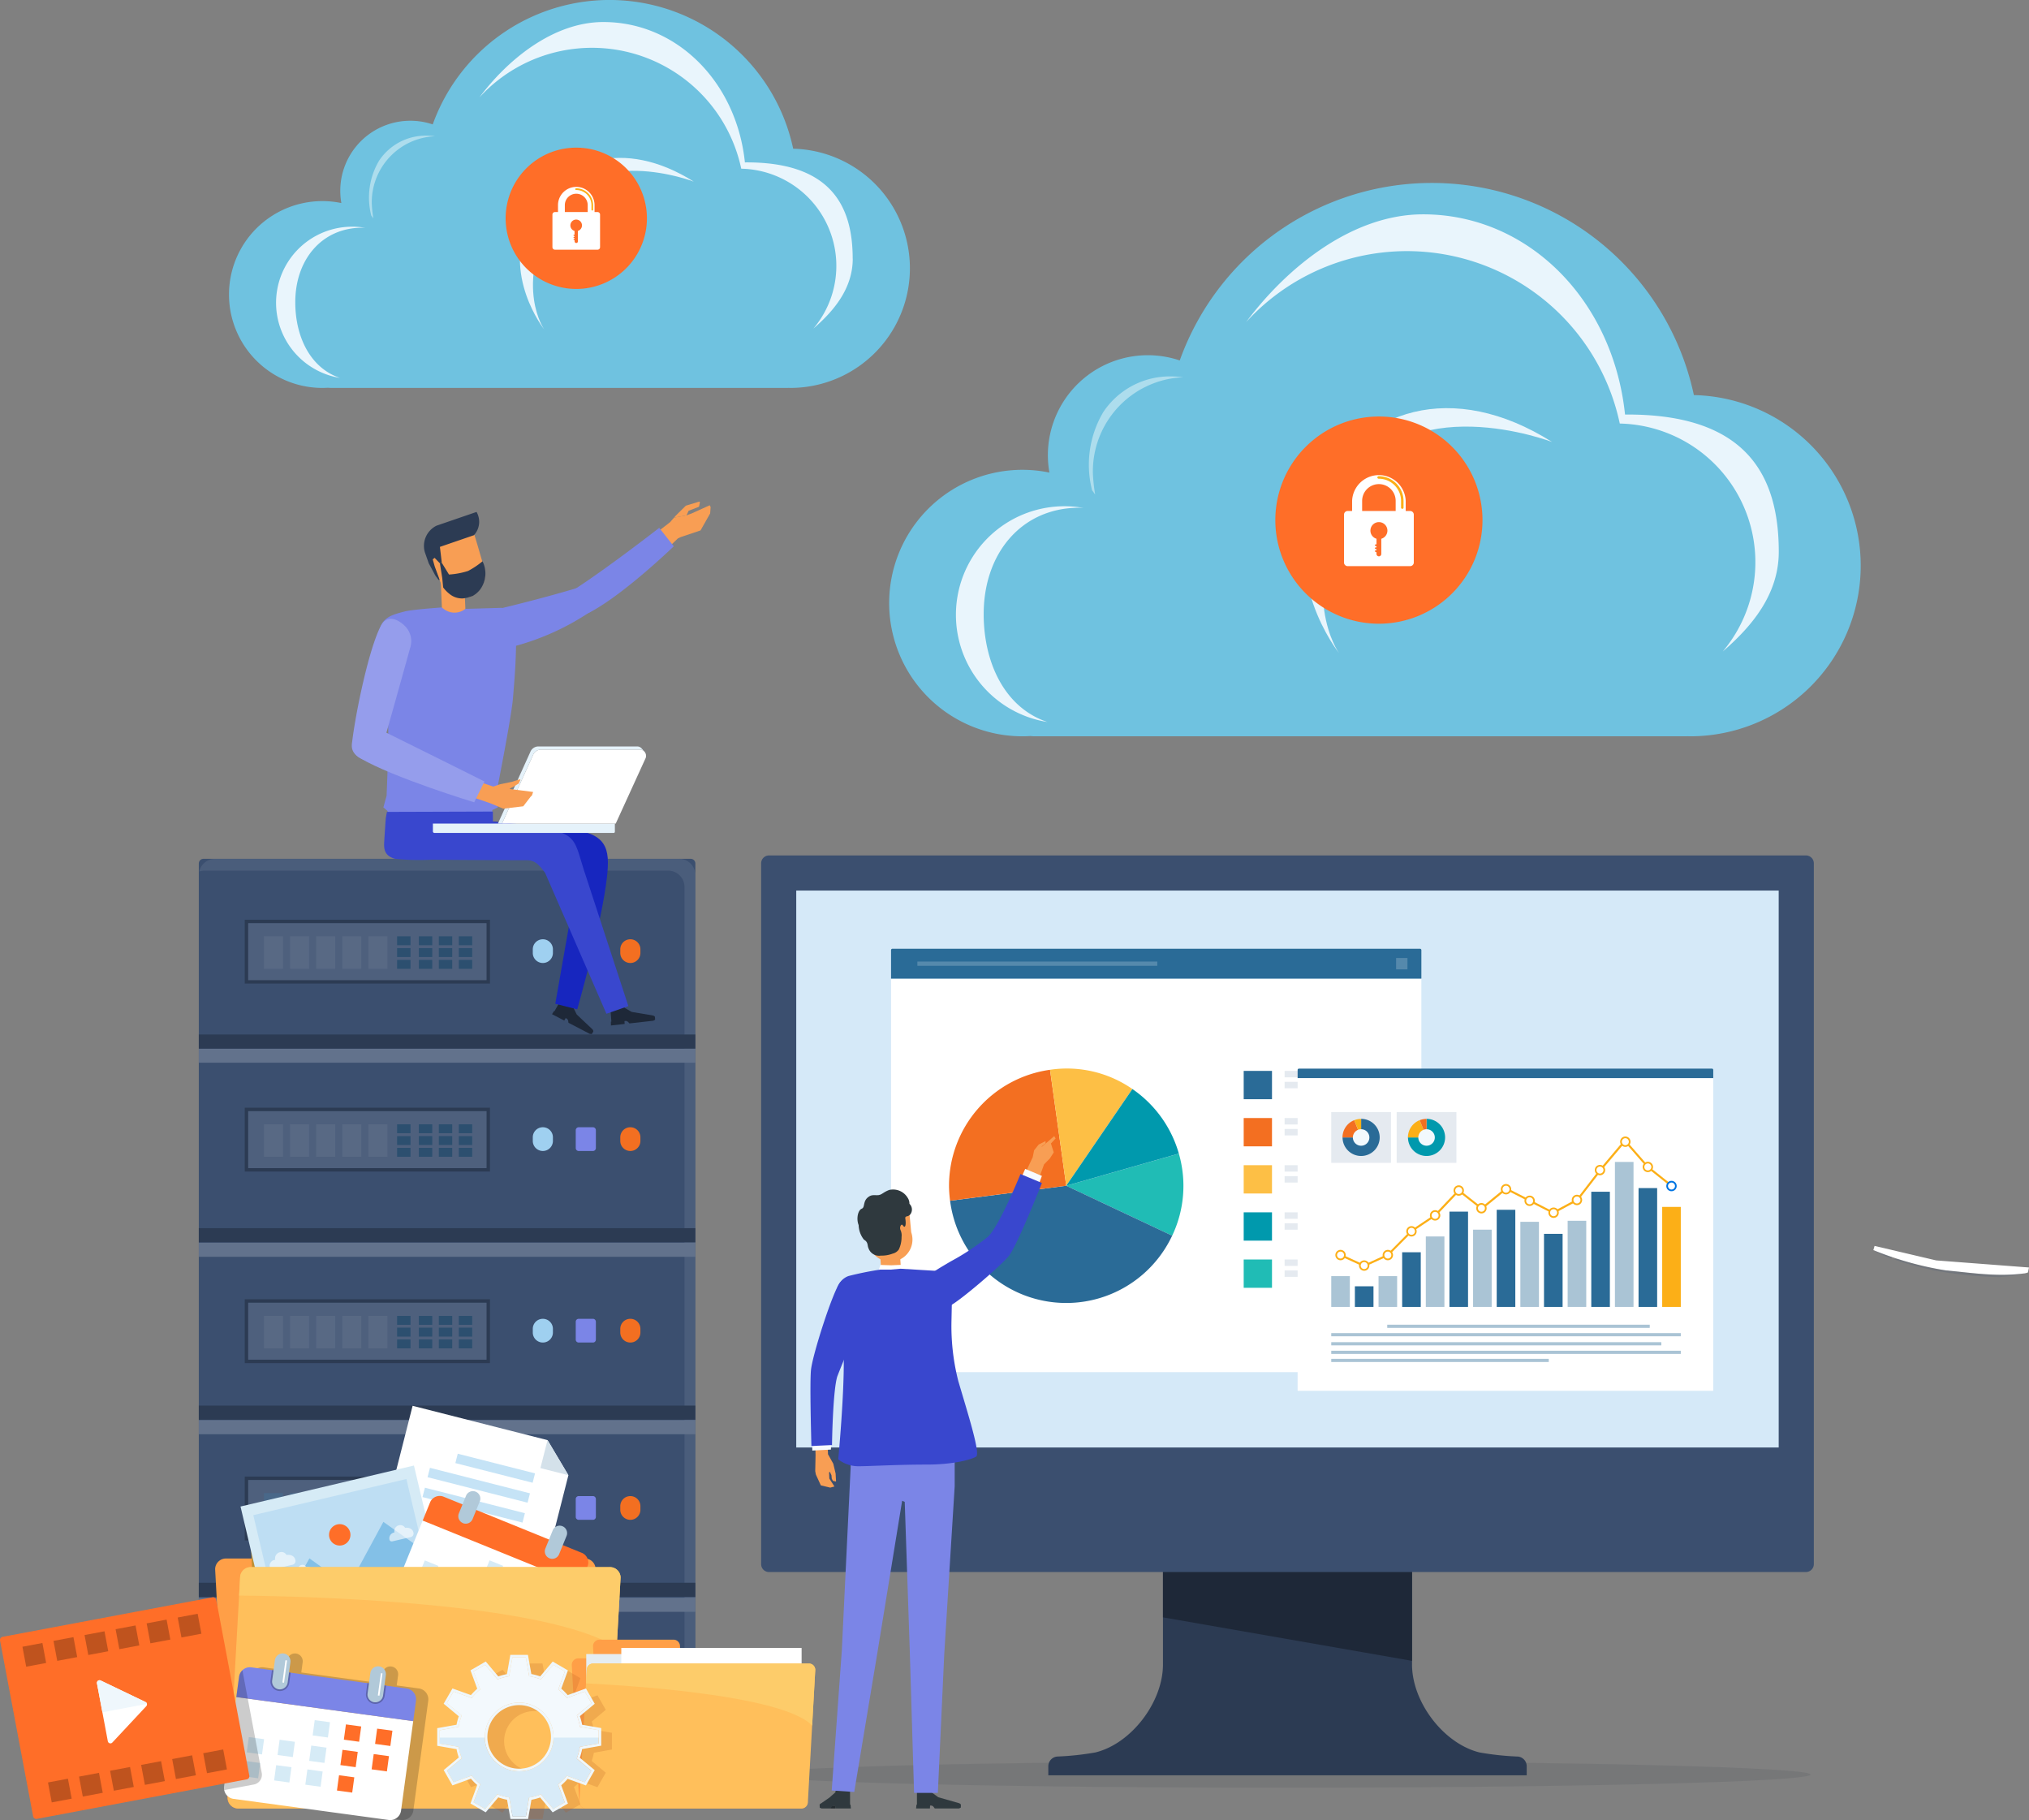 <svg xmlns="http://www.w3.org/2000/svg" xmlns:xlink="http://www.w3.org/1999/xlink" width="295.101" height="264.656" viewBox="0 0 295.101 264.656"><rect x="0" y="0" width="295.101" height="264.656" fill="#808080" stroke="none"/><defs><clipPath id="a"><rect width="295.101" height="264.656" fill="none"/></clipPath><clipPath id="c"><rect width="72.158" height="130.691" fill="none"/></clipPath><clipPath id="d"><rect width="34.658" height="8.279" fill="none"/></clipPath><clipPath id="e"><rect width="10.921" height="4.727" fill="none"/></clipPath><clipPath id="f"><rect width="17.958" height="4.727" fill="none"/></clipPath><clipPath id="h"><rect width="10.921" height="4.728" fill="none"/></clipPath><clipPath id="i"><rect width="17.958" height="4.728" fill="none"/></clipPath><clipPath id="l"><rect width="2.762" height="4.727" fill="none"/></clipPath><clipPath id="m"><rect width="2.763" height="4.727" fill="none"/></clipPath><clipPath id="ad"><rect width="9.596" height="12.021" fill="none"/></clipPath><clipPath id="ae"><rect width="13.688" height="17.148" fill="none"/></clipPath><clipPath id="af"><rect width="0.33" height="0.102" fill="none"/></clipPath><clipPath id="ag"><rect width="2.693" height="1.224" fill="none"/></clipPath><clipPath id="ah"><rect width="19.146" height="2.651" fill="none"/></clipPath><clipPath id="ai"><rect width="153.195" height="3.83" fill="none"/></clipPath><clipPath id="aj"><rect width="3.757" height="2.521" fill="none"/></clipPath><clipPath id="ak"><rect width="2.622" height="1.765" fill="none"/></clipPath><clipPath id="al"><rect width="3.523" height="2.372" fill="none"/></clipPath><clipPath id="am"><rect width="27.933" height="24.228" fill="none"/></clipPath><clipPath id="an"><rect width="5.508" height="17.421" fill="none"/></clipPath><clipPath id="ao"><rect width="22.597" height="22.598" fill="none"/></clipPath><clipPath id="ap"><rect width="23.108" height="11.647" fill="none"/></clipPath></defs><g clip-path="url(#a)"><rect width="4.385" height="3.223" transform="translate(36.102 254.921)" fill="#00233f"/><rect width="4.387" height="3.223" transform="translate(84.852 254.921)" fill="#00233f"/><g clip-path="url(#a)"><path d="M90.021,210.668H19.179a.691.691,0,0,1-.69-.69V80.542a.691.691,0,0,1,.69-.69H90.021a.69.69,0,0,1,.69.69V209.979a.689.689,0,0,1-.69.69" transform="translate(10.425 45.025)" fill="#3b4f6f"/><g transform="translate(28.978 124.878)" opacity="0.4"><g clip-path="url(#c)"><path d="M88.312,79.853H20.843A2.373,2.373,0,0,0,18.53,81.7a2.337,2.337,0,0,1,.729-.127H86.728a2.378,2.378,0,0,1,2.377,2.377V210.014a2.376,2.376,0,0,1-.064.53,2.37,2.37,0,0,0,1.647-2.25V82.229a2.376,2.376,0,0,0-2.375-2.376" transform="translate(-18.53 -79.852)" fill="#62728c"/></g></g><rect width="72.222" height="2.053" transform="translate(28.914 152.477)" fill="#62728c"/><rect width="72.222" height="2.053" transform="translate(28.914 150.424)" fill="#2c3b53"/><rect width="72.222" height="2.052" transform="translate(28.914 204.385)" fill="#2c3b53"/><rect width="72.222" height="2.053" transform="translate(28.914 230.149)" fill="#2c3b53"/><rect width="72.222" height="2.053" transform="translate(28.914 206.498)" fill="#62728c"/><rect width="72.222" height="2.053" transform="translate(28.914 178.589)" fill="#2c3b53"/><rect width="72.222" height="2.053" transform="translate(28.914 180.702)" fill="#62728c"/><rect width="72.222" height="2.053" transform="translate(28.914 232.322)" fill="#62728c"/><path d="M51.014,90.785h0a1.464,1.464,0,0,1-1.464-1.464V88.8a1.464,1.464,0,1,1,2.928,0v.522a1.464,1.464,0,0,1-1.464,1.464" transform="translate(27.939 49.244)" fill="#9fd0f0"/><path d="M56.049,90.785H53.97a.426.426,0,0,1-.425-.425v-2.6a.426.426,0,0,1,.425-.425h2.078a.426.426,0,0,1,.425.425v2.6a.426.426,0,0,1-.425.425" transform="translate(30.192 49.244)" fill="#7b85e7"/><path d="M59.151,90.785h0a1.464,1.464,0,0,1-1.464-1.464V88.8a1.464,1.464,0,1,1,2.928,0v.522a1.464,1.464,0,0,1-1.464,1.464" transform="translate(32.527 49.244)" fill="#f36f21"/><path d="M57.924,94.3H23.266V86.021H57.924Zm.5-8.783H22.762V94.8H58.427V85.517Z" transform="translate(12.834 48.219)" fill="#2c3b53"/><g transform="translate(36.101 134.24)" opacity="0.5"><g clip-path="url(#d)"><rect width="34.658" height="8.279" transform="translate(-0.001 0)" fill="#62728c"/></g></g><g transform="translate(57.757 136.149)" opacity="0.5"><g clip-path="url(#e)"><rect width="1.949" height="1.3" transform="translate(6.067 0)" fill="#093e62"/><rect width="1.949" height="1.3" transform="translate(8.973 0)" fill="#093e62"/><rect width="1.949" height="1.3" transform="translate(6.067 1.714)" fill="#093e62"/><rect width="1.949" height="1.3" transform="translate(8.973 1.714)" fill="#093e62"/><rect width="1.949" height="1.3" transform="translate(6.067 3.428)" fill="#093e62"/><rect width="1.947" height="1.3" transform="translate(3.162 0)" fill="#093e62"/><rect width="1.947" height="1.3" transform="translate(3.162 1.714)" fill="#093e62"/><rect width="1.947" height="1.3" transform="translate(3.162 3.428)" fill="#093e62"/><rect width="1.949" height="1.3" transform="translate(8.973 3.428)" fill="#093e62"/><rect width="1.949" height="1.3" transform="translate(0 0)" fill="#093e62"/><rect width="1.949" height="1.3" transform="translate(0 1.714)" fill="#093e62"/><rect width="1.949" height="1.3" transform="translate(0 3.428)" fill="#093e62"/></g></g><g transform="translate(38.39 136.149)" opacity="0.5"><g clip-path="url(#f)"><rect width="2.762" height="4.728" transform="translate(0 0)" fill="#62728c"/><rect width="2.763" height="4.728" transform="translate(3.798 0)" fill="#62728c"/><rect width="2.762" height="4.728" transform="translate(7.599 0)" fill="#62728c"/><rect width="2.762" height="4.728" transform="translate(11.397 0)" fill="#62728c"/><rect width="2.763" height="4.728" transform="translate(15.194 0)" fill="#62728c"/></g></g><path d="M51.014,108.265h0A1.464,1.464,0,0,1,49.55,106.8v-.524a1.464,1.464,0,0,1,2.928,0v.524a1.464,1.464,0,0,1-1.464,1.464" transform="translate(27.939 59.1)" fill="#9fd0f0"/><path d="M56.049,108.265H53.97a.426.426,0,0,1-.425-.425v-2.6a.426.426,0,0,1,.425-.425h2.078a.426.426,0,0,1,.425.425v2.6a.426.426,0,0,1-.425.425" transform="translate(30.192 59.1)" fill="#7b85e7"/><path d="M59.151,108.265h0a1.464,1.464,0,0,1-1.464-1.464v-.524a1.464,1.464,0,0,1,2.928,0v.524a1.464,1.464,0,0,1-1.464,1.464" transform="translate(32.527 59.1)" fill="#f36f21"/><path d="M57.924,111.779H23.266V103.5H57.924Zm.5-8.783H22.762v9.286H58.427V103Z" transform="translate(12.834 58.075)" fill="#2c3b53"/><g transform="translate(36.101 161.576)" opacity="0.5"><g clip-path="url(#d)"><rect width="34.658" height="8.279" transform="translate(-0.001 0)" fill="#62728c"/></g></g><g transform="translate(57.757 163.484)" opacity="0.5"><g clip-path="url(#h)"><rect width="1.949" height="1.3" transform="translate(6.067 0.001)" fill="#093e62"/><rect width="1.949" height="1.3" transform="translate(8.973 0.001)" fill="#093e62"/><rect width="1.949" height="1.3" transform="translate(6.067 1.715)" fill="#093e62"/><rect width="1.949" height="1.3" transform="translate(8.973 1.715)" fill="#093e62"/><rect width="1.949" height="1.3" transform="translate(6.067 3.427)" fill="#093e62"/><rect width="1.947" height="1.3" transform="translate(3.162 0.001)" fill="#093e62"/><rect width="1.947" height="1.3" transform="translate(3.162 1.715)" fill="#093e62"/><rect width="1.947" height="1.3" transform="translate(3.162 3.427)" fill="#093e62"/><rect width="1.949" height="1.3" transform="translate(8.973 3.427)" fill="#093e62"/><rect width="1.949" height="1.3" transform="translate(0 0.001)" fill="#093e62"/><rect width="1.949" height="1.3" transform="translate(0 1.715)" fill="#093e62"/><rect width="1.949" height="1.3" transform="translate(0 3.427)" fill="#093e62"/></g></g><g transform="translate(38.39 163.484)" opacity="0.5"><g clip-path="url(#i)"><rect width="2.762" height="4.728" transform="translate(0 -0.001)" fill="#62728c"/><rect width="2.763" height="4.728" transform="translate(3.798 -0.001)" fill="#62728c"/><rect width="2.762" height="4.728" transform="translate(7.599 -0.001)" fill="#62728c"/><rect width="2.762" height="4.728" transform="translate(11.397 -0.001)" fill="#62728c"/><rect width="2.763" height="4.728" transform="translate(15.194 -0.001)" fill="#62728c"/></g></g><path d="M51.014,126.076h0a1.464,1.464,0,0,1-1.464-1.464v-.524a1.464,1.464,0,0,1,2.928,0v.524a1.464,1.464,0,0,1-1.464,1.464" transform="translate(27.939 69.143)" fill="#9fd0f0"/><path d="M56.049,126.076H53.97a.426.426,0,0,1-.425-.425v-2.6a.426.426,0,0,1,.425-.425h2.078a.426.426,0,0,1,.425.425v2.6a.426.426,0,0,1-.425.425" transform="translate(30.192 69.143)" fill="#7b85e7"/><path d="M59.151,126.076h0a1.464,1.464,0,0,1-1.464-1.464v-.524a1.464,1.464,0,0,1,2.928,0v.524a1.464,1.464,0,0,1-1.464,1.464" transform="translate(32.527 69.143)" fill="#f36f21"/><path d="M57.924,129.591H23.266v-8.279H57.924Zm.5-8.783H22.762v9.286H58.427v-9.286Z" transform="translate(12.834 68.118)" fill="#2c3b53"/><g transform="translate(36.101 189.43)" opacity="0.5"><g clip-path="url(#d)"><rect width="34.658" height="8.279" transform="translate(-0.001 -0.001)" fill="#62728c"/></g></g><g transform="translate(57.757 191.34)" opacity="0.5"><g clip-path="url(#e)"><rect width="1.949" height="1.3" transform="translate(6.067 0)" fill="#093e62"/><rect width="1.949" height="1.3" transform="translate(8.973 0)" fill="#093e62"/><rect width="1.949" height="1.3" transform="translate(6.067 1.714)" fill="#093e62"/><rect width="1.949" height="1.3" transform="translate(8.973 1.714)" fill="#093e62"/><rect width="1.949" height="1.3" transform="translate(6.067 3.427)" fill="#093e62"/><rect width="1.947" height="1.3" transform="translate(3.162 0)" fill="#093e62"/><rect width="1.947" height="1.3" transform="translate(3.162 1.714)" fill="#093e62"/><rect width="1.947" height="1.3" transform="translate(3.162 3.427)" fill="#093e62"/><rect width="1.949" height="1.3" transform="translate(8.973 3.427)" fill="#093e62"/><rect width="1.949" height="1.3" transform="translate(0 0)" fill="#093e62"/><rect width="1.949" height="1.3" transform="translate(0 1.714)" fill="#093e62"/><rect width="1.949" height="1.3" transform="translate(0 3.427)" fill="#093e62"/></g></g><g transform="translate(38.39 191.34)" opacity="0.5"><g clip-path="url(#l)"><rect width="2.762" height="4.728" transform="translate(0 0)" fill="#62728c"/></g></g><g transform="translate(42.188 191.34)" opacity="0.5"><g clip-path="url(#m)"><rect width="2.763" height="4.728" transform="translate(0 0)" fill="#62728c"/></g></g><g transform="translate(45.987 191.34)" opacity="0.5"><g clip-path="url(#l)"><rect width="2.762" height="4.728" transform="translate(0.001 0)" fill="#62728c"/></g></g><g transform="translate(49.786 191.34)" opacity="0.5"><g clip-path="url(#l)"><rect width="2.762" height="4.728" transform="translate(0.001 0)" fill="#62728c"/></g></g><g transform="translate(53.584 191.34)" opacity="0.5"><g clip-path="url(#m)"><rect width="2.763" height="4.728" transform="translate(0 0)" fill="#62728c"/></g></g><path d="M51.014,142.561h0A1.464,1.464,0,0,1,49.55,141.1v-.524a1.464,1.464,0,1,1,2.928,0v.524a1.464,1.464,0,0,1-1.464,1.464" transform="translate(27.939 78.438)" fill="#91b9d7"/><path d="M56.049,142.561H53.97a.426.426,0,0,1-.425-.425v-2.6a.426.426,0,0,1,.425-.425h2.078a.426.426,0,0,1,.425.425v2.6a.426.426,0,0,1-.425.425" transform="translate(30.192 78.438)" fill="#7b85e7"/><path d="M59.151,142.561h0a1.464,1.464,0,0,1-1.464-1.464v-.524a1.464,1.464,0,1,1,2.928,0v.524a1.464,1.464,0,0,1-1.464,1.464" transform="translate(32.527 78.438)" fill="#f36f21"/><path d="M57.924,146.076H23.266V137.8H57.924Zm.5-8.783H22.762v9.286H58.427v-9.286Z" transform="translate(12.834 77.413)" fill="#2c3b53"/><g transform="translate(36.101 215.21)" opacity="0.5"><g clip-path="url(#d)"><rect width="34.658" height="8.279" transform="translate(-0.001)" fill="#62728c"/></g></g><g transform="translate(57.757 217.119)" opacity="0.5"><g clip-path="url(#e)"><rect width="1.949" height="1.3" transform="translate(6.067 0)" fill="#093e62"/><rect width="1.949" height="1.3" transform="translate(8.973 0)" fill="#093e62"/><rect width="1.949" height="1.3" transform="translate(6.067 1.714)" fill="#093e62"/><rect width="1.949" height="1.3" transform="translate(8.973 1.714)" fill="#093e62"/><rect width="1.949" height="1.3" transform="translate(6.067 3.428)" fill="#093e62"/><rect width="1.947" height="1.3" transform="translate(3.162 0)" fill="#093e62"/><rect width="1.947" height="1.3" transform="translate(3.162 1.714)" fill="#093e62"/><rect width="1.947" height="1.3" transform="translate(3.162 3.428)" fill="#093e62"/><rect width="1.949" height="1.3" transform="translate(8.973 3.428)" fill="#093e62"/><rect width="1.949" height="1.3" transform="translate(0 0)" fill="#093e62"/><rect width="1.949" height="1.3" transform="translate(0 1.714)" fill="#093e62"/><rect width="1.949" height="1.3" transform="translate(0 3.428)" fill="#093e62"/></g></g><g transform="translate(38.39 217.119)" opacity="0.3"><g clip-path="url(#l)"><rect width="2.762" height="4.728" transform="translate(0 0)" fill="#3d7ba5"/></g></g><g transform="translate(42.188 217.119)" opacity="0.3"><g clip-path="url(#m)"><rect width="2.763" height="4.728" transform="translate(0 0)" fill="#3d7ba5"/></g></g><g transform="translate(45.987 217.119)" opacity="0.3"><g clip-path="url(#l)"><rect width="2.762" height="4.728" transform="translate(0.001 0)" fill="#3d7ba5"/></g></g><g transform="translate(49.786 217.119)" opacity="0.3"><g clip-path="url(#l)"><rect width="2.762" height="4.728" transform="translate(0.001 0)" fill="#3d7ba5"/></g></g><g transform="translate(53.584 217.119)" opacity="0.3"><g clip-path="url(#m)"><rect width="2.763" height="4.728" transform="translate(0 0)" fill="#3d7ba5"/></g></g><path d="M51.014,158.382h0a1.464,1.464,0,0,1-1.464-1.464v-.524a1.464,1.464,0,1,1,2.928,0v.524a1.464,1.464,0,0,1-1.464,1.464" transform="translate(27.939 87.359)" fill="#91b9d7"/><path d="M56.049,158.382H53.97a.426.426,0,0,1-.425-.425v-2.6a.426.426,0,0,1,.425-.425h2.078a.426.426,0,0,1,.425.425v2.6a.426.426,0,0,1-.425.425" transform="translate(30.192 87.359)" fill="#177bac"/><path d="M59.151,158.382h0a1.464,1.464,0,0,1-1.464-1.464v-.524a1.464,1.464,0,1,1,2.928,0v.524a1.464,1.464,0,0,1-1.464,1.464" transform="translate(32.527 87.359)" fill="#f58220"/><path d="M57.924,161.9H23.266v-8.279H57.924Zm.5-8.783H22.762V162.4H58.427v-9.286Z" transform="translate(12.834 86.334)" fill="#02385d"/><rect width="34.658" height="8.279" transform="translate(36.1 239.95)" fill="#0d5a8f"/><g transform="translate(57.757 241.86)" opacity="0.5"><g clip-path="url(#e)"><rect width="1.949" height="1.3" transform="translate(6.067 0.001)" fill="#093e62"/><rect width="1.949" height="1.3" transform="translate(8.973 0.001)" fill="#093e62"/><rect width="1.949" height="1.3" transform="translate(6.067 1.713)" fill="#093e62"/><rect width="1.949" height="1.3" transform="translate(8.973 1.713)" fill="#093e62"/><rect width="1.949" height="1.3" transform="translate(6.067 3.427)" fill="#093e62"/><rect width="1.947" height="1.3" transform="translate(3.162 0.001)" fill="#093e62"/><rect width="1.947" height="1.3" transform="translate(3.162 1.713)" fill="#093e62"/><rect width="1.947" height="1.3" transform="translate(3.162 3.427)" fill="#093e62"/><rect width="1.949" height="1.3" transform="translate(8.973 3.427)" fill="#093e62"/><rect width="1.949" height="1.3" transform="translate(0 0.001)" fill="#093e62"/><rect width="1.949" height="1.3" transform="translate(0 1.713)" fill="#093e62"/><rect width="1.949" height="1.3" transform="translate(0 3.427)" fill="#093e62"/></g></g><g transform="translate(38.39 241.86)" opacity="0.3"><g clip-path="url(#l)"><rect width="2.762" height="4.726" transform="translate(0 0.001)" fill="#3d7ba5"/></g></g><g transform="translate(42.188 241.86)" opacity="0.3"><g clip-path="url(#m)"><rect width="2.763" height="4.726" transform="translate(0 0.001)" fill="#3d7ba5"/></g></g><g transform="translate(45.987 241.86)" opacity="0.3"><g clip-path="url(#l)"><rect width="2.762" height="4.726" transform="translate(0.001 0.001)" fill="#3d7ba5"/></g></g><g transform="translate(49.786 241.86)" opacity="0.3"><g clip-path="url(#l)"><rect width="2.762" height="4.726" transform="translate(0.001 0.001)" fill="#3d7ba5"/></g></g><g transform="translate(53.584 241.86)" opacity="0.3"><g clip-path="url(#m)"><rect width="2.763" height="4.726" transform="translate(0 0.001)" fill="#3d7ba5"/></g></g><path d="M103.351,21.626a27.312,27.312,0,0,0-52.424-3.533,10.189,10.189,0,0,0-13.29,11.433,13.583,13.583,0,1,0-2.757,26.883c.269,0,.536-.009.8-.025.167.013.335.025.505.025h66.375c.027,0,.053-.006.08-.008.109,0,.216.008.324.008a17.394,17.394,0,0,0,.386-34.783" transform="translate(12.01 -0.001)" fill="#6fc2e0"/><path d="M28.492,32.07c0-6.179,3.838-10.841,9.773-10.841.138,0,.269.016.405.02a11.066,11.066,0,1,0-3.677,21.824c-4.333-1.442-6.5-6.013-6.5-11" transform="translate(14.453 11.879)" fill="#e9f5fc"/><path d="M98.883,36.45c0-7.73-3.24-14.087-15.676-13.992-1.22-11.677-9.877-20.41-20.588-20.41-7.319,0-13.986,5.533-18.044,10.985a22.189,22.189,0,0,1,38.1,10.342,14.133,14.133,0,0,1,10.5,23.242c3.021-2.6,5.716-5.868,5.716-10.167" transform="translate(25.134 1.155)" fill="#e9f5fc"/><g transform="translate(53.681 19.719)" opacity="0.5"><g clip-path="url(#ad)"><path d="M43.922,12.7a9.478,9.478,0,0,0-1.237-.088,8.154,8.154,0,0,0-6.9,3.631,10.517,10.517,0,0,0-1.14,8c.031.006.274.385.3.393a17.456,17.456,0,0,1-.228-2.157,9.605,9.605,0,0,1,9.2-9.777" transform="translate(-34.326 -12.608)" fill="#ebf8f9"/></g></g><path d="M51.9,39.637s-6.343-7.958-2.067-16.453S63.52,11.739,73.641,18.132c0,0-15.019-5.785-20.577,4.835S51.9,39.637,51.9,39.637" transform="translate(27.265 8.278)" fill="#e9f5fc"/><path d="M67.575,24A10.275,10.275,0,1,1,57.3,13.727,10.275,10.275,0,0,1,67.575,24" transform="translate(26.515 7.74)" fill="#ff6e28"/><path d="M52.89,20.035a1.663,1.663,0,0,1,3.326,0v1.149h.995V20.035a2.658,2.658,0,1,0-5.316,0v1.149h.995Z" transform="translate(29.261 9.798)" fill="#fff"/><path d="M53.689,17.509H53.65a.149.149,0,0,0-.133.067.114.114,0,0,0,0,.116.14.14,0,0,0,.138.066h.039a2.215,2.215,0,0,1,2.163,2.2v.649a.134.134,0,0,0,.013.075.14.14,0,0,0,.116.061h0a.125.125,0,0,0,.1-.052.17.17,0,0,0,.014-.084V19.96a2.463,2.463,0,0,0-2.411-2.451" transform="translate(30.165 9.873)" fill="#fcaf17"/><path d="M57.94,19.717h-6.2a.364.364,0,0,0-.364.364v4.745a.363.363,0,0,0,.364.363h6.2a.363.363,0,0,0,.363-.363V20.081a.363.363,0,0,0-.363-.364m-2.86,2.756v1.506a.238.238,0,0,1-.477,0V23.8h-.081l-.1-.1.077-.075h.1V23.5h-.081l-.1-.1.077-.075h.1V23.2h-.081l-.1-.1.077-.077h.1v-.56a.844.844,0,1,1,.477,0" transform="translate(28.971 11.118)" fill="#fff"/><path d="M199.734,47.858a38.958,38.958,0,0,0-74.777-5.037A14.536,14.536,0,0,0,106,59.127a19.375,19.375,0,1,0-3.933,38.347c.385,0,.765-.014,1.143-.036.239.017.475.036.719.036h94.679c.039,0,.075-.011.114-.013.155,0,.307.013.461.013a24.811,24.811,0,0,0,.55-49.616" transform="translate(46.627 9.592)" fill="#6fc2e0"/><path d="M92.954,62.756c0-8.814,5.475-15.465,13.94-15.465.2,0,.385.023.577.031a15.785,15.785,0,1,0-5.244,31.13c-6.182-2.056-9.274-8.578-9.274-15.7" transform="translate(50.114 26.535)" fill="#e9f5fc"/><path d="M193.361,69c0-11.027-4.623-20.094-22.36-19.959-1.741-16.655-14.089-29.113-29.368-29.113-10.44,0-19.949,7.893-25.739,15.668a31.652,31.652,0,0,1,54.342,14.753A20.16,20.16,0,0,1,185.209,83.5c4.308-3.711,8.152-8.368,8.152-14.5" transform="translate(65.347 11.238)" fill="#e9f5fc"/><g transform="translate(158.381 54.73)" opacity="0.5"><g clip-path="url(#ae)"><path d="M114.964,35.123A13.674,13.674,0,0,0,113.2,35a11.64,11.64,0,0,0-9.837,5.183,15,15,0,0,0-1.625,11.408c.044.008.391.549.435.558a24.875,24.875,0,0,1-.327-3.075,13.7,13.7,0,0,1,13.118-13.948" transform="translate(-101.276 -34.998)" fill="#ebf8f9"/></g></g><path d="M126.348,73.549S117.3,62.2,123.4,50.082s19.522-16.328,33.958-7.208c0,0-21.422-8.251-29.352,6.9s-1.656,23.777-1.656,23.777" transform="translate(68.388 21.399)" fill="#e9f5fc"/><path d="M148.737,53.793a15.065,15.065,0,1,1-15.065-15.065,15.065,15.065,0,0,1,15.065,15.065" transform="translate(66.878 21.837)" fill="#ff6e28"/><path d="M127.208,47.977a2.438,2.438,0,0,1,4.876,0v1.686h1.459V47.977a3.9,3.9,0,0,0-7.794,0v1.686h1.459Z" transform="translate(70.904 24.855)" fill="#fff"/><path d="M128.379,44.275h-.056a.222.222,0,0,0-.2.1.167.167,0,0,0-.008.17.21.21,0,0,0,.2.1l.058,0a3.241,3.241,0,0,1,3.17,3.226v.952c0,.081.014.1.02.111a.2.2,0,0,0,.169.089h0a.182.182,0,0,0,.152-.077c.006-.009.02-.031.02-.124v-.952a3.609,3.609,0,0,0-3.534-3.592" transform="translate(72.229 24.965)" fill="#fcaf17"/><path d="M134.612,47.512h-9.084a.533.533,0,0,0-.532.533V55a.531.531,0,0,0,.532.532h9.084a.533.533,0,0,0,.533-.532V48.045a.534.534,0,0,0-.533-.533m-4.193,4.039v2.207a.35.35,0,1,1-.7,0v-.267H129.6l-.139-.141.111-.113h.15v-.18H129.6l-.139-.141.111-.111h.15v-.181H129.6l-.139-.141.111-.111h.15v-.821a1.236,1.236,0,1,1,.7,0" transform="translate(70.48 26.79)" fill="#fff"/><path d="M188.364,118.4c.027,0,.042-.017.067-.02l-.109.025a.385.385,0,0,1,.042,0" transform="translate(106.186 66.749)" fill="#fff"/><g transform="translate(294.618 185.026)" opacity="0.4"><g clip-path="url(#af)"><path d="M188.719,118.333l0-.019a1.511,1.511,0,0,1-.33.1c.208-.05.327-.083.327-.083" transform="translate(-188.392 -118.314)" fill="#3b4f6f"/></g></g><path d="M183.364,117.955l-8.961-2.107-.178.613h0a48.415,48.415,0,0,0,10.572,2.951c.092.011.166.011.249.016s.145.022.206.028c3.465.33,7.125.912,11.016.377l.111-.027a1.511,1.511,0,0,0,.33-.1l.153-.721Z" transform="translate(98.238 65.321)" fill="#fff"/><g transform="translate(272.464 181.782)" opacity="0.2"><g clip-path="url(#ag)"><path d="M174.226,116.24a10.206,10.206,0,0,0,2.138,1.042c.145.055.324.117.511.181l.044-.227c-1.6-.55-2.693-1-2.693-1" transform="translate(-174.226 -116.24)" fill="#3b4f6f"/></g></g><g transform="translate(275.362 183.067)" opacity="0.2"><g clip-path="url(#ah)"><path d="M184.208,118.77c-.061-.006-.131-.016-.208-.028s-.155,0-.247-.016a37.739,37.739,0,0,1-7.015-1.666l0,0-.661.022a45.994,45.994,0,0,0,6.115,1.672,59.678,59.678,0,0,0,9.288.941,22.65,22.65,0,0,0,3.744-.55c-3.892.535-7.55-.047-11.016-.377" transform="translate(-176.08 -117.062)" fill="#3b4f6f"/></g></g><path d="M67.269,48.168l-.486.177-.271.119.017-.02-1.822.333-.591.672-5,3.871,2.358,2.117L65.263,51.8l.393-.186,2.9-.976,1.4-2.472.07-.93-.139-.252Z" transform="translate(33.331 26.49)" fill="#f89e54"/><path d="M64.8,47.98l1.518-.59.133-.647-.069-.108-1.978.6-1.45,1.431-.269.307,1.822-.333Z" transform="translate(35.348 26.295)" fill="#f89e54"/><path d="M60.052,58.35a36.974,36.974,0,0,1-11.735,5.072c-.721.17-2.577-1.345-2.845-2.593-.216-1.007-.651-2.558.918-2.934C53.717,56.147,58.3,54.738,58.3,54.738c1.614-.4,2.913.294,3.009,1.043a2.322,2.322,0,0,1-1.254,2.569" transform="translate(25.514 30.797)" fill="#7b85e7"/><path d="M56.186,61.22c4.936-2.69,11.943-9.457,11.943-9.457L66.008,49.08s-7.1,5.542-12.226,8.887a2.083,2.083,0,0,0-.089,3.225c.616.368,1.059.81,2.493.028" transform="translate(29.868 27.674)" fill="#7b85e7"/><rect width="3.403" height="5.445" transform="translate(64.111 84.648) rotate(-2.476)" fill="#f89e54"/><path d="M47.792,53.934a3.7,3.7,0,0,1-1.769,4.882A3.693,3.693,0,0,1,41.482,56.3c-.109-.289-1.659-3.95-1.706-4.24l6.682-2.5c.153.25,1.226,4.091,1.334,4.379" transform="translate(22.428 27.942)" fill="#f89e54"/><path d="M39.548,53.441a3.285,3.285,0,0,1,1.7-3.842l5.825-2a2.882,2.882,0,0,1-.38,3.383l-4.948,1.7.272,2.305-.264.1-.779-.813-.274.219.294,1.045.705,1.928-.141.028-.469-.626-.97-1.8Z" transform="translate(22.237 26.841)" fill="#2c3b53"/><path d="M47.108,52.189a11.981,11.981,0,0,1-2.1,1.407,11.36,11.36,0,0,1-2.776.519L41.179,52.4l-.264.1.335,2.119.133,1.371a5.073,5.073,0,0,0,.93.951,2.871,2.871,0,0,0,1.963.649,5.511,5.511,0,0,0,1.407-.364,3.592,3.592,0,0,0,1.082-.934,3.939,3.939,0,0,0,.342-4.105" transform="translate(23.07 29.427)" fill="#2c3b53"/><path d="M36.57,71.873c.277,2.574-.147,11.987-.147,11.987l-.466,1.694.619.538L36.44,87.31l15.416-.247-.064-1.123.809-.377-.313-1.572S54.551,72.657,54.8,69.714c.25-3.018.41-4.9.458-8.088.034-2.238,1.027-4.8-2.164-5.087l-5.214.149a2.544,2.544,0,0,1-3.1.044l-.336-.249s-4.257.289-5.386.582c-2.124.552-3.375.909-3.8,3.212-.575,3.081.916,7.912,1.317,11.6" transform="translate(19.804 31.848)" fill="#7b85e7"/><path d="M58.9,95.72l-.083.009.028.418-1.992.224-.008-.557.066-.008,0-.006-.149-2.033,2-.224.074.261,1.032.593,3.118.525s.25.077.26.208l.019.239.011.145s-.03.067-.269.166l-3.464.389-.241-.255-.217-.106Z" transform="translate(32.006 52.745)" fill="#1e2838"/><path d="M53.4,95.7l-.075-.038-.208.363-1.78-.924.3-.466.059.028v0l1.009-1.773,1.783.926-.084.258.529,1.068,2.3,2.172s.164.2.1.317l-.119.21-.07.125s-.063.041-.316-.009l-3.095-1.606L53.677,96l-.122-.208Z" transform="translate(28.948 52.373)" fill="#1e2838"/><path d="M59.526,77.652,48.484,76.507,41.057,76.1l-.513,5.763,19.836.175c.708.014.956,1.237.788,2.441L57.9,103.052l3.193.807s3.6-12.572,4.329-19.289c.45-4.124.028-6.443-5.893-6.918" transform="translate(22.861 42.909)" fill="#1726bf"/><path d="M35.743,79.764c.063-1.146.224-3.356.224-3.356l.163-.9,15.409-.05.011,1.47,7.56,1.009c4.513.8,4.343,1.789,5.636,5.922l6.5,19.886-3.19,1.117L59.141,84.379c-.938-1.254-1.5-1.847-2.691-1.842,0,0-8.631-.017-13.728-.084a35.089,35.089,0,0,1-5.416-.124c-1.68-.466-1.617-1.633-1.564-2.565" transform="translate(20.143 42.55)" fill="#3947ce"/><path d="M66.547,77.941H40.485a.227.227,0,0,1-.225-.227V76.579H66.727v1.182a.18.18,0,0,1-.18.18" transform="translate(22.701 43.179)" fill="#e5f2fa"/><path d="M63.227,80.459H46.688l4.5-9.934a1.272,1.272,0,0,1,1.193-.829H66.726a.912.912,0,0,1,.855,1.229Z" transform="translate(26.325 39.299)" fill="#fff"/><path d="M52.6,69.862H66.939a.892.892,0,0,1,.694.342l.02,0-.435-.5L67.2,69.68a.882.882,0,0,0-.652-.275H52.2a1.273,1.273,0,0,0-1.193.83l-4.7,10.389H46.9l4.5-9.932a1.273,1.273,0,0,1,1.193-.83" transform="translate(26.112 39.134)" fill="#e5f2fa"/><path d="M32.775,75.382c.5-4.168,2.43-13.557,4.191-16.86.934-1.748,2.607-.815,3.506.089a3.128,3.128,0,0,1,.713,3.228c-1.648,5.975-3.964,14.137-3.964,14.137-.58,1.558-1.975,2.385-2.676,2.1-2.166-.863-1.836-2.153-1.77-2.7" transform="translate(18.449 32.443)" fill="#959dec"/><path d="M52.062,76.48l1.09-1.415.163-.141L53.5,74.4l-1.814-.239-1.437-.178-.167-.077.608-.311.69-.414.266-.535-.073-.094-1.207.38-1.684.347-.982.333-3.911-1.32-1.153,2.153,4.626,1.59,1.889.791Z" transform="translate(24.041 40.763)" fill="#f89e54"/><path d="M33.79,72c4.834,2.87,16.63,6.446,16.63,6.446l1.5-3.024s-9.494-4.749-14.991-7.452c-1.29-.633-3.007.439-3.608,1.518-.349.627-.937,1.678.468,2.512" transform="translate(18.549 38.216)" fill="#959dec"/><g transform="translate(110.133 256.123)" opacity="0.1"><g clip-path="url(#ai)"><path d="M223.619,165.692c0,1.057-34.294,1.914-76.6,1.914s-76.6-.857-76.6-1.914,34.294-1.916,76.6-1.916,76.6.859,76.6,1.916" transform="translate(-70.424 -163.777)" fill="#1e2838"/></g></g><path d="M23.362,181.26H75.573a1.563,1.563,0,0,0,1.564-1.564l-1.791-33.218a1.563,1.563,0,0,0-1.562-1.564H21.571a1.563,1.563,0,0,0-1.562,1.564L21.8,179.7a1.563,1.563,0,0,0,1.562,1.564" transform="translate(11.282 81.71)" fill="#ff9f47"/><path d="M25.223,152.254H43.157a1.563,1.563,0,0,0,1.564-1.562l-.361-7.112a1.564,1.564,0,0,0-1.564-1.564H24.862a1.564,1.564,0,0,0-1.564,1.564l.361,7.112a1.563,1.563,0,0,0,1.564,1.562" transform="translate(13.137 80.076)" fill="#be8f34"/><path d="M40.934,130.714l-7.1,27.924,23.691,6.024,6.068-23.855-3.032-5.1Z" transform="translate(19.076 73.703)" fill="#fff"/><path d="M54.327,139.007l-3.032-5.1-1.035,4.066Z" transform="translate(28.339 75.503)" fill="#d4e1ea"/><rect width="1.407" height="11.597" transform="translate(66.229 212.749) rotate(-75.73)" fill="#c5e3f6"/><rect width="1.407" height="15.01" transform="matrix(0.247, -0.969, 0.969, 0.247, 62.186, 214.8)" fill="#c5e3f6"/><rect width="1.407" height="15.01" transform="matrix(0.247, -0.969, 0.969, 0.247, 61.45, 217.691)" fill="#c5e3f6"/><rect width="25.924" height="23.036" transform="matrix(0.973, -0.23, 0.23, 0.973, 34.982, 219.065)" fill="#d6ebf6"/><rect width="22.878" height="19.745" transform="translate(36.842 220.318) rotate(-13.278)" fill="#bedef3"/><path d="M38.975,141.505l-9.21,17.019,17.09-4.055-2.089-8.847Z" transform="translate(16.784 79.788)" fill="#83c0e7"/><path d="M30.467,144.9l-4.692,8.406,1.067,4.516,16.272-3.856Z" transform="translate(14.534 81.704)" fill="#83c0e7"/><path d="M33.672,142.917A1.556,1.556,0,1,1,31.8,141.76a1.556,1.556,0,0,1,1.872,1.157" transform="translate(17.255 79.908)" fill="#ff6e28"/><g transform="translate(39.218 225.686)" opacity="0.6"><g clip-path="url(#aj)"><path d="M28.816,145.452c-.144-.6-.691-.79-1.292-.727a.838.838,0,0,0-.956-.385.918.918,0,0,0-.683,1.1l0,0a.891.891,0,0,0-.089.016A.856.856,0,0,0,25.1,146.5l.013.072c.036.155.178.319.491.246l2.718-.643a.564.564,0,0,0,.493-.718l0,0" transform="translate(-25.078 -144.313)" fill="#fff"/></g></g><g transform="translate(42.806 227.541)" opacity="0.6"><g clip-path="url(#ak)"><path d="M29.981,146.3c-.1-.424-.483-.552-.9-.51a.584.584,0,0,0-.669-.269.64.64,0,0,0-.477.773v0a.441.441,0,0,0-.063.013.642.642,0,0,0-.479.773l0,0c.025.109.125.224.342.172l1.9-.45a.394.394,0,0,0,.344-.5l0,0" transform="translate(-27.373 -145.5)" fill="#fff"/></g></g><g transform="translate(56.626 221.772)" opacity="0.6"><g clip-path="url(#al)"><path d="M39.714,142.882c-.134-.569-.649-.743-1.215-.685a.788.788,0,0,0-.9-.361.861.861,0,0,0-.641,1.038v0a.511.511,0,0,0-.083.016.863.863,0,0,0-.643,1.038v0c.036.145.169.3.461.23l2.56-.6a.529.529,0,0,0,.46-.677v0" transform="translate(-36.21 -141.811)" fill="#fff"/></g></g><path d="M36.343,152.959a1.517,1.517,0,0,0,.834,1.975L57.271,163.1a1.514,1.514,0,0,0,1.974-.834l4.7-11.577-22.9-9.3Z" transform="translate(20.429 79.719)" fill="#fff"/><path d="M62.449,147.37l-20.092-8.163a1.515,1.515,0,0,0-1.975.834l-1.07,2.632,22.9,9.3,1.07-2.632a1.516,1.516,0,0,0-.834-1.975" transform="translate(22.166 78.429)" fill="#ff6e28"/><path d="M43.3,143.32h0a1.083,1.083,0,0,1-.6-1.411l1.068-2.626a1.082,1.082,0,0,1,2,.815l-1.067,2.626a1.083,1.083,0,0,1-1.411.6" transform="translate(24.036 78.156)" fill="#b1c9d9"/><path d="M51.346,146.589h0a1.082,1.082,0,0,1-.6-1.411l1.067-2.626a1.083,1.083,0,1,1,2.006.815l-1.068,2.626a1.081,1.081,0,0,1-1.409.6" transform="translate(28.57 79.998)" fill="#b1c9d9"/><rect width="2.134" height="2.133" transform="translate(70.4 228.868) rotate(-67.91)" fill="#d6ebf6"/><rect width="2.133" height="2.133" transform="translate(74.44 230.508) rotate(-67.871)" fill="#f36f21"/><rect width="2.134" height="2.133" transform="translate(78.481 232.152) rotate(-67.91)" fill="#f36f21"/><rect width="2.133" height="2.133" transform="translate(60.981 228.873) rotate(-67.871)" fill="#d6ebf6"/><rect width="2.134" height="2.133" transform="translate(65.022 230.516) rotate(-67.91)" fill="#fff"/><rect width="2.134" height="2.133" transform="translate(69.063 232.158) rotate(-67.91)" fill="#fff"/><rect width="2.133" height="2.133" transform="translate(73.103 233.799) rotate(-67.871)" fill="#f36f21"/><rect width="2.134" height="2.133" transform="translate(77.144 235.442) rotate(-67.91)" fill="#f36f21"/><rect width="2.133" height="2.133" transform="translate(59.644 232.163) rotate(-67.871)" fill="#fff"/><rect width="2.134" height="2.133" transform="translate(63.685 233.807) rotate(-67.91)" fill="#fff"/><rect width="2.133" height="2.133" transform="translate(67.726 235.447) rotate(-67.871)" fill="#fff"/><rect width="2.133" height="2.134" transform="translate(71.766 237.089) rotate(-67.871)" fill="#f36f21"/><path d="M74.96,180.808H22.747a1.536,1.536,0,0,1-1.562-1.509l1.791-32.075a1.536,1.536,0,0,1,1.562-1.509H76.75a1.536,1.536,0,0,1,1.562,1.509L76.522,179.3a1.536,1.536,0,0,1-1.562,1.509" transform="translate(11.945 82.162)" fill="#ffbf5b"/><path d="M76.156,145.714H23.944a1.537,1.537,0,0,0-1.562,1.509l-.145,2.634c6.132.044,43.952.6,54.915,7.55l.568-10.184a1.536,1.536,0,0,0-1.562-1.509" transform="translate(12.538 82.162)" fill="#fdcc6a"/><path d="M55.191,176.025H86.547a.939.939,0,0,0,.938-.94L86.41,155.136a.939.939,0,0,0-.94-.938H54.117a.939.939,0,0,0-.94.938l1.076,19.949a.938.938,0,0,0,.938.94" transform="translate(29.984 86.945)" fill="#ff9f47"/><path d="M56.309,158.606h10.77a.938.938,0,0,0,.938-.938L67.8,153.4a.94.94,0,0,0-.94-.94H56.091a.939.939,0,0,0-.938.94l.216,4.271a.939.939,0,0,0,.94.938" transform="translate(31.098 85.964)" fill="#ff9f47"/><rect width="26.224" height="18.66" transform="translate(85.264 240.515)" fill="#e5edf2"/><rect width="26.224" height="18.66" transform="translate(90.363 239.631)" fill="#fff"/><path d="M86.177,175.753H54.821a.924.924,0,0,1-.938-.907l1.074-19.262a.923.923,0,0,1,.94-.905H87.251a.923.923,0,0,1,.94.905l-1.076,19.262a.923.923,0,0,1-.938.907" transform="translate(30.382 87.216)" fill="#ffbf5b"/><path d="M86.9,154.678H55.549a.923.923,0,0,0-.938.907l-.111,1.983c5.04.238,28.558,1.578,32.891,6.132l.454-8.115a.923.923,0,0,0-.94-.907" transform="translate(30.73 87.216)" fill="#fdcc6a"/><g transform="translate(34.366 240.427)" opacity="0.2"><g clip-path="url(#am)"><path d="M48.531,158.832l-3.223-.438.2-1.476a1.137,1.137,0,0,0-2.254-.306l-.2,1.476-.231-.031-11.393-1.55.2-1.475a1.137,1.137,0,1,0-2.254-.307l-.2,1.475-.2-.027-3.024-.411a1.592,1.592,0,0,0-1.792,1.364l-.4,2.957-1.769,13.01a1.592,1.592,0,0,0,1.362,1.792l22.579,3.07a1.593,1.593,0,0,0,1.792-1.364l1.769-13.008.4-2.959a1.593,1.593,0,0,0-1.364-1.792" transform="translate(-21.975 -153.74)"/></g></g><path d="M20.849,170.806a1.592,1.592,0,0,0,1.364,1.792l22.577,3.07a1.593,1.593,0,0,0,1.792-1.364l1.769-13.01-25.733-3.5Z" transform="translate(11.748 88.974)" fill="#fff"/><path d="M46.746,158.108l-22.577-3.07a1.593,1.593,0,0,0-1.792,1.364l-.4,2.957,25.733,3.5.4-2.959a1.593,1.593,0,0,0-1.364-1.792" transform="translate(12.391 87.411)" fill="#7b85e7"/><rect width="2.241" height="2.241" transform="translate(45.471 252.348) rotate(-82.26)" fill="#d6ebf6"/><rect width="2.241" height="2.241" transform="translate(50.011 252.965) rotate(-82.26)" fill="#ff6e28"/><rect width="2.241" height="2.241" transform="translate(54.552 253.582) rotate(-82.26)" fill="#ff6e28"/><rect width="2.241" height="2.241" transform="translate(35.887 254.811) rotate(-82.26)" fill="#d6ebf6"/><rect width="2.241" height="2.241" transform="translate(40.368 255.196) rotate(-82.26)" fill="#d6ebf6"/><rect width="2.241" height="2.241" transform="translate(44.968 256.045) rotate(-82.26)" fill="#d6ebf6"/><rect width="2.241" height="2.241" transform="translate(49.509 256.663) rotate(-82.26)" fill="#ff6e28"/><rect width="2.241" height="2.241" transform="translate(54.05 257.28) rotate(-82.26)" fill="#ff6e28"/><rect width="2.241" height="2.241" transform="translate(35.325 258.276) rotate(-82.26)" fill="#d6ebf6"/><rect width="2.241" height="2.241" transform="translate(39.866 258.893) rotate(-82.26)" fill="#d6ebf6"/><rect width="2.241" height="2.241" transform="translate(44.406 259.51) rotate(-82.26)" fill="#d6ebf6"/><rect width="2.241" height="2.241" transform="translate(49.006 260.36) rotate(-82.26)" fill="#ff6e28"/><path d="M27.421,157.076a.9.9,0,0,1-1.792-.244l.2-1.476-.461-.063-.2,1.476a1.37,1.37,0,1,0,2.715.369l.2-1.476-.463-.063Z" transform="translate(14.184 87.563)" fill="#5c64ad"/><path d="M26.288,158.955h0a1.137,1.137,0,0,1-.973-1.279l.4-2.953a1.137,1.137,0,0,1,2.254.306l-.4,2.951a1.139,1.139,0,0,1-1.281.974" transform="translate(14.269 86.687)" fill="#b1c9d9"/><path d="M26.5,157.642l-.236-.031.441-3.24.236.031Z" transform="translate(14.811 87.042)" fill="#fff"/><path d="M36.3,158.282a.9.9,0,0,1-1.792-.244l.2-1.476-.461-.063-.2,1.476a1.37,1.37,0,0,0,2.715.369l.2-1.476-.461-.063Z" transform="translate(19.188 88.243)" fill="#5c64ad"/><path d="M35.163,160.161h0a1.138,1.138,0,0,1-.974-1.279l.4-2.951a1.137,1.137,0,1,1,2.254.3l-.4,2.953a1.137,1.137,0,0,1-1.279.973" transform="translate(19.272 87.367)" fill="#b1c9d9"/><path d="M35.377,158.848l-.236-.031.441-3.24.235.031Z" transform="translate(19.814 87.723)" fill="#fff"/><g transform="translate(32.585 242.874)" opacity="0.2"><g clip-path="url(#an)"><path d="M26.319,170.235l-2.81-14.93a1.585,1.585,0,0,0-.489.938l-.4,2.957-1.769,13.01a1.613,1.613,0,0,0,.02.514l4.3-.809a1.441,1.441,0,0,0,1.148-1.681" transform="translate(-20.836 -155.305)"/></g></g><path d="M35.891,174.994l-30.53,5.747a.466.466,0,0,1-.543-.371L.008,154.813a.464.464,0,0,1,.371-.543l30.528-5.747a.466.466,0,0,1,.544.371l4.81,25.558a.465.465,0,0,1-.371.543" transform="translate(0 83.741)" fill="#ff6e28"/><rect width="2.952" height="2.952" transform="matrix(0.983, -0.185, 0.185, 0.983, 21.328, 236.053)" fill="#bf531e"/><rect width="2.952" height="2.952" transform="translate(16.813 236.903) rotate(-10.655)" fill="#bf531e"/><rect width="2.952" height="2.952" transform="translate(12.296 237.753) rotate(-10.655)" fill="#bf531e"/><rect width="2.952" height="2.952" transform="translate(7.78 238.603) rotate(-10.655)" fill="#bf531e"/><rect width="2.952" height="2.952" transform="matrix(0.983, -0.185, 0.185, 0.983, 3.264, 239.454)" fill="#bf531e"/><rect width="2.952" height="2.952" transform="translate(25.043 255.786) rotate(-10.655)" fill="#bf531e"/><rect width="2.952" height="2.952" transform="matrix(0.983, -0.185, 0.185, 0.983, 25.845, 235.203)" fill="#bf531e"/><rect width="2.952" height="2.952" transform="matrix(0.983, -0.185, 0.185, 0.983, 29.559, 254.936)" fill="#bf531e"/><rect width="2.952" height="2.952" transform="translate(20.527 256.636) rotate(-10.655)" fill="#bf531e"/><rect width="2.952" height="2.952" transform="matrix(0.983, -0.185, 0.185, 0.983, 16.011, 257.487)" fill="#bf531e"/><rect width="2.952" height="2.952" transform="translate(11.495 258.337) rotate(-10.655)" fill="#bf531e"/><rect width="2.952" height="2.952" transform="translate(6.979 259.187) rotate(-10.655)" fill="#bf531e"/><path d="M16.081,159.4l-6.518-3.129a.383.383,0,0,0-.543.418L10.6,165.1a.383.383,0,0,0,.657.191l4.934-5.284a.385.385,0,0,0-.114-.608" transform="translate(5.082 88.091)" fill="#fff"/><path d="M9.564,156.268a.385.385,0,0,0-.544.418l.793,4.207,6.481-1.22a.382.382,0,0,0-.211-.275Z" transform="translate(5.082 88.091)" fill="#eff7fc"/><g transform="translate(66.403 241.894)" opacity="0.2"><g clip-path="url(#ao)"><path d="M64.765,164.7l-2.333-.4a8.491,8.491,0,0,0-.314-1.182l1.819-1.52.227-.191-.147-.257-.912-1.592-.147-.258-.281.1-2.23.81a8.826,8.826,0,0,0-.887-.89l.816-2.232.1-.28-.256-.149-1.586-.921-.258-.149-.191.228-1.528,1.822a8.732,8.732,0,0,0-1.221-.325l-.418-2.347-.053-.292H52.538l-.052.294-.408,2.354a8.891,8.891,0,0,0-1.193.322l-1.542-1.83-.191-.228-.258.149-1.587.918-.258.149.1.28.829,2.252a9.057,9.057,0,0,0-.873.877l-2.261-.816-.28-.1-.149.256-.913,1.59-.149.258.228.191,1.848,1.537a9.023,9.023,0,0,0-.31,1.167l-2.371.422-.292.052V167.2l.294.05,2.371.411a8.852,8.852,0,0,0,.307,1.151l-1.848,1.544-.227.191.147.258.912,1.59.147.26.281-.1,2.26-.821a8.79,8.79,0,0,0,.866.874l-.826,2.26-.1.278.256.149,1.586.921.258.15.192-.23,1.537-1.834a8.737,8.737,0,0,0,1.209.327l.419,2.358.053.292h2.427l.052-.294.408-2.35a8.793,8.793,0,0,0,1.2-.317l1.536,1.823.191.227.258-.149,1.587-.918.258-.149-.1-.28-.821-2.23a8.69,8.69,0,0,0,.89-.89l2.236.807.28.1.149-.258.913-1.589.149-.26-.228-.191-1.822-1.514a8.539,8.539,0,0,0,.319-1.2l2.335-.414.292-.053v-2.427Zm-8.357,5.2a4.707,4.707,0,0,1-2.648.809,4.707,4.707,0,0,0,2.648-.809,4.786,4.786,0,0,0,1.279-1.279,4.786,4.786,0,0,1-1.279,1.279m1.279-6.574a4.786,4.786,0,0,0-1.279-1.279,4.719,4.719,0,0,0-2.648-.809,4.719,4.719,0,0,1,2.648.809,4.786,4.786,0,0,1,1.279,1.279m-8.307,2.648a4.38,4.38,0,1,1,4.38,4.38,4.384,4.384,0,0,1-4.38-4.38m5.75-8.353-.339-1.911-.122-.68Zm-3.722.236c-.08.023-.16.052-.239.077.131-.042.261-.091.4-.128-.053.016-.1.036-.156.052m-.635.2h0l-1.7-2.019ZM48.4,159.448l-.457-1.243.458,1.243a8.51,8.51,0,0,0-1.178,1.184,8.586,8.586,0,0,1,1.176-1.184m-2.967,7.907-2.616-.454,2.616.454c.045.271.1.538.172.8-.07-.263-.127-.53-.172-.8m-.708,4.865h0l1.246-.454Zm2.493-.907h0a8.042,8.042,0,0,0,.558.619,8.042,8.042,0,0,1-.558-.619m9.538,2.583h0l1.694,2.013Zm2.795-1.748a8.7,8.7,0,0,0,.777-.815,8.7,8.7,0,0,1-.777.815m2.147-3.187a8.333,8.333,0,0,0,.432-1.615,8.333,8.333,0,0,1-.432,1.615" transform="translate(-42.461 -154.678)" fill="#b65319"/></g></g><path d="M64,166.626v-1.935l-2.721-.472a8.868,8.868,0,0,0-.45-1.692l2.121-1.77-.963-1.68-2.6.945a8.809,8.809,0,0,0-1.259-1.262l.951-2.6-1.673-.973-1.781,2.124a8.9,8.9,0,0,0-1.731-.46l-.486-2.737H51.474L51,156.855a8.736,8.736,0,0,0-1.7.46l-1.8-2.133-1.676.968.965,2.623a9.028,9.028,0,0,0-1.243,1.25l-2.634-.949-.965,1.678L44.1,162.54a8.83,8.83,0,0,0-.444,1.675l-2.76.493v1.935l2.762.479a8.9,8.9,0,0,0,.439,1.659l-2.15,1.8.963,1.68,2.63-.957a8.971,8.971,0,0,0,1.237,1.248l-.96,2.629,1.675.973,1.792-2.139a8.888,8.888,0,0,0,1.717.466l.488,2.745h1.936l.474-2.74a8.757,8.757,0,0,0,1.709-.454l1.789,2.125,1.676-.97-.957-2.6a8.9,8.9,0,0,0,1.262-1.26l2.607.94.965-1.678-2.124-1.766a9.017,9.017,0,0,0,.455-1.706ZM52.45,170.665a5,5,0,1,1,5-5,5,5,0,0,1-5,5" transform="translate(23.059 86.897)" fill="#d8ebf8"/><path d="M53.545,154.248l.486,2.735a8.793,8.793,0,0,1,1.731.461l1.781-2.124,1.673.971-.951,2.6a8.891,8.891,0,0,1,1.259,1.262l2.6-.945.963,1.68-2.121,1.772a8.868,8.868,0,0,1,.45,1.692l2.721.471v1.936l-2.721.483a9.017,9.017,0,0,1-.455,1.706l2.124,1.766-.965,1.678-2.607-.94a8.9,8.9,0,0,1-1.262,1.26l.957,2.6-1.676.968-1.789-2.124a8.868,8.868,0,0,1-1.709.453l-.474,2.74H51.624l-.488-2.746a8.882,8.882,0,0,1-1.717-.464l-1.792,2.138-1.675-.973.96-2.629a8.971,8.971,0,0,1-1.237-1.248l-2.63.957-.963-1.678,2.15-1.8a8.87,8.87,0,0,1-.439-1.659l-2.762-.477v-1.936l2.76-.491a8.8,8.8,0,0,1,.444-1.675l-2.152-1.791.965-1.676,2.634.949a8.859,8.859,0,0,1,1.243-1.25l-.965-2.623,1.676-.968,1.8,2.132a8.965,8.965,0,0,1,1.7-.46l.474-2.741Zm-.96,16.552a5,5,0,1,0-5-5,5,5,0,0,0,5,5m1.273-16.926H51.294l-.053.31-.43,2.485a9.217,9.217,0,0,0-1.262.339l-1.626-1.933-.2-.239-.272.158-1.676.968-.272.156.109.3.874,2.379a9.7,9.7,0,0,0-.921.924l-2.388-.86-.294-.106-.156.271L41.76,160.7l-.158.274.242.2L43.8,162.8a9.284,9.284,0,0,0-.327,1.232l-2.5.444-.308.056v2.563l.31.053,2.5.435a9.243,9.243,0,0,0,.322,1.214l-1.95,1.631-.241.2.156.272.962,1.681.156.272.3-.108,2.386-.868a9.264,9.264,0,0,0,.915.923l-.871,2.385-.108.3.271.156,1.675.973.272.158.2-.241,1.623-1.938a9.29,9.29,0,0,0,1.278.346l.443,2.49.055.308h2.563l.053-.31.43-2.482a9.054,9.054,0,0,0,1.267-.336l1.622,1.925.2.241.272-.158,1.676-.968.272-.158-.109-.3-.865-2.355a9.65,9.65,0,0,0,.938-.937l2.361.851.294.106.156-.272.965-1.678.158-.272-.242-.2-1.924-1.6a9.293,9.293,0,0,0,.338-1.264l2.465-.438.308-.055v-2.563l-.31-.055-2.463-.425a9.306,9.306,0,0,0-.332-1.25l1.919-1.6.241-.2-.156-.272-.962-1.68-.156-.272-.3.106-2.354.857a9.49,9.49,0,0,0-.937-.94l.86-2.357.108-.294-.271-.158L57.73,155l-.272-.158-.2.241L55.643,157a9.171,9.171,0,0,0-1.29-.342l-.439-2.479Zm-1.273,16.552a4.624,4.624,0,1,1,4.624-4.624,4.63,4.63,0,0,1-4.624,4.624" transform="translate(22.925 86.763)" fill="#eff7fc"/><g transform="translate(63.956 241.01)" opacity="0.7"><g clip-path="url(#ap)"><path d="M61.282,164.22a8.867,8.867,0,0,0-.45-1.692l2.121-1.77-.963-1.681-2.6.946a9.07,9.07,0,0,0-1.259-1.264l.949-2.6-1.673-.971-1.78,2.124a8.9,8.9,0,0,0-1.731-.46l-.486-2.737H51.474L51,156.856a8.86,8.86,0,0,0-1.7.458l-1.8-2.132-1.676.968.965,2.623a8.941,8.941,0,0,0-1.243,1.25l-2.634-.949-.965,1.678,2.152,1.789a8.831,8.831,0,0,0-.444,1.675l-2.76.491v1.054h6.56c0-.031,0-.063,0-.094a5,5,0,1,1,10,0c0,.031,0,.063,0,.094H64v-1.07Z" transform="translate(-40.896 -154.113)" fill="#fff"/></g></g><path d="M165.739,179.53a40.5,40.5,0,0,1-5.541-.6c-5.255-1.306-9.8-7.356-9.8-12.77V134.59H114.171v31.568c0,5.414-4.549,11.465-9.8,12.77a40.5,40.5,0,0,1-5.541.6,1.416,1.416,0,0,0-1.334,1.412v1.314h69.581v-1.314a1.416,1.416,0,0,0-1.334-1.412" transform="translate(54.971 75.889)" fill="#2c3b53"/><path d="M108.157,134.59v24.7l36.222,6.324V134.59Z" transform="translate(60.985 75.889)" fill="#1e2838"/><path d="M222.744,183.743H71.936a1.149,1.149,0,0,1-1.149-1.149V80.689a1.149,1.149,0,0,1,1.149-1.149H222.744a1.149,1.149,0,0,1,1.149,1.149v101.9a1.149,1.149,0,0,1-1.149,1.149" transform="translate(39.914 44.849)" fill="#3b4f6f"/><rect width="142.889" height="80.983" transform="translate(115.808 129.497)" fill="#d5e9f8"/><path d="M119.818,125.831l-.117,0v0Z" transform="translate(67.494 70.95)" fill="#2a2a3b"/><rect width="77.129" height="57.223" transform="translate(129.595 142.298)" fill="#fff"/><path d="M160,92.558H82.869V88.415a.2.2,0,0,1,.2-.2H159.8a.2.2,0,0,1,.2.2Z" transform="translate(46.726 49.74)" fill="#2a6b97"/><rect width="34.894" height="0.619" transform="translate(133.425 139.818)" fill="#5589ac"/><rect width="1.655" height="1.655" transform="translate(203.051 139.3)" fill="#5589ac"/><rect width="4.116" height="4.116" transform="translate(180.885 155.719)" fill="#2a6b97"/><rect width="9.428" height="0.935" transform="translate(186.834 155.719)" fill="#e5eaf0"/><rect width="5.585" height="0.935" transform="translate(186.834 157.31)" fill="#e5eaf0"/><rect width="4.116" height="4.116" transform="translate(180.885 162.574)" fill="#f36f21"/><rect width="9.428" height="0.937" transform="translate(186.834 162.574)" fill="#e5eaf0"/><rect width="5.585" height="0.937" transform="translate(186.834 164.164)" fill="#e5eaf0"/><rect width="4.116" height="4.116" transform="translate(180.885 169.431)" fill="#fdbf45"/><rect width="9.428" height="0.935" transform="translate(186.834 169.431)" fill="#e5eaf0"/><rect width="5.585" height="0.935" transform="translate(186.834 171.022)" fill="#e5eaf0"/><rect width="4.116" height="4.116" transform="translate(180.885 176.286)" fill="#0099ad"/><rect width="9.428" height="0.937" transform="translate(186.834 176.286)" fill="#e5eaf0"/><rect width="5.585" height="0.935" transform="translate(186.834 177.876)" fill="#e5eaf0"/><rect width="4.116" height="4.116" transform="translate(180.885 183.143)" fill="#20bcb5"/><rect width="9.428" height="0.935" transform="translate(186.834 183.141)" fill="#e5eaf0"/><rect width="5.585" height="0.935" transform="translate(186.834 184.733)" fill="#e5eaf0"/><path d="M114.57,119.2a16.838,16.838,0,0,0,.971-11.932l-16.38,4.677Z" transform="translate(55.912 60.481)" fill="#20bcb5"/><path d="M88.359,112.432a17.026,17.026,0,0,0,32.3,5.078l-15.409-7.255Z" transform="translate(49.822 62.168)" fill="#2a6b97"/><path d="M102.952,99.47A17.036,17.036,0,0,0,88.26,116.336a17.269,17.269,0,0,0,.155,2.177l16.893-2.177Z" transform="translate(49.766 56.087)" fill="#f36f21"/><path d="M109.635,102.335a16.7,16.7,0,0,0-11.981-2.8l2.355,16.866Z" transform="translate(55.063 56.021)" fill="#fdbf45"/><path d="M108.786,101.26,99.16,115.327l16.381-4.679a17.055,17.055,0,0,0-6.756-9.388" transform="translate(55.912 57.096)" fill="#0099ad"/><path d="M78.444,137.262l.338,1.425.063,1.148-.044.013-.413-.1-.167-.319-.045-.505-.246-.5-.1.114.042.884.738,1.151-.61.163-1.368-.328-.721-1.57-.094-.5.048-2.344-.044-1.853,1.8-.1.053,1.841Z" transform="translate(42.751 75.579)" fill="#f89e54"/><path d="M87.315,168.675h-.084l-.019.421H85.2l.056-.557.066,0,0-.006,0-2.047h2.092l.045.269.965.708,3.056.874s.241.1.236.236l-.008.242-.006.145s-.036.064-.286.136h-3.5l-.211-.281-.206-.13Z" transform="translate(48.038 93.873)" fill="#2f393e"/><path d="M77.234,168.306h.7v-.421h-.676Z" transform="translate(43.549 94.663)" fill="#232b2f"/><path d="M78.483,168.675l.019.421h2.275l-.055-.557-.067,0,0-.006-.006-2.047H78.56l-.045.269-.857.755-1.193.827s-.241.1-.236.236l.009.242,0,.145s.038.064.286.136H77.8l.211-.281.206-.13Z" transform="translate(42.981 93.873)" fill="#2f393e"/><path d="M83.316,120.048a2.974,2.974,0,0,1,.355,2.935A96.03,96.03,0,0,0,79.077,133.1c-.66,2.252-.774,10.639-.774,10.639l-2.71.141s-.256-9.846-.047-11.735c.253-2.286,3.256-11.588,4.21-12.611,1.207-1.3,3.134-.3,3.561.516" transform="translate(42.55 67.046)" fill="#f7fbfe"/><rect width="2.877" height="4.603" transform="translate(127.961 181.639) rotate(-3.771)" fill="#f89e54"/><path d="M87.3,116.454a3.207,3.207,0,1,1-6.244,1.063c-.048-.286-.83-3.939-.824-4.216l1.1-1.356,3.573-.608a1.716,1.716,0,0,1,1.389.375l.052.044a1.71,1.71,0,0,1,.6,1.117c.13,1.164.317,3.364.353,3.581" transform="translate(45.24 62.764)" fill="#f89e54"/><path d="M86.9,114.512a.386.386,0,0,0-.211.2s.213,1.2-.1,1.32c-.094.038-.294-.28-.294-.28-.191-.063-.244.058-.325.277a.815.815,0,0,0,.027.454,1.864,1.864,0,0,1,.163,1.032,4.149,4.149,0,0,1-.4,1.825,1.526,1.526,0,0,1-.9.6,4.531,4.531,0,0,1-1.717.289,1.637,1.637,0,0,1-1.809-1.118c-.164-.347,0-.844-.643-1.2a3.579,3.579,0,0,1-.773-2.125c-.347-.827-.152-2.135.458-2.383.53-.216.075-1.16,1.081-1.784.457-.281.852-.142,1.345-.186.025,0,.045-.009.067-.013.056-.017.117-.031.177-.047.346-.127.615-.428,1.309-.688a2.469,2.469,0,0,1,2.7,1.145,1.5,1.5,0,0,1,.252.863,1.152,1.152,0,0,1,.21,1.409.8.8,0,0,1-.613.418" transform="translate(44.964 62.351)" fill="#2f393e"/><path d="M87.126,118.059l5.422.324c2.141.221,1.834,1.653,1.931,3.38l-.227,11,1.178,9.727-.2,1.192-.35.585-.036.957-14.772.02.017-.985-.425-.674-.009-1.218-.247-6.646-.541-6.909-1.1-5.721c-.069-1.237.1-3.336,1.844-3.983a46.908,46.908,0,0,1,4.612-.927l1.511.006Z" transform="translate(43.842 66.568)" fill="#d8dee6"/><path d="M85.268,118.364l-.277-.748-.045-.006-1.345.061-1.548-.047-.044.006-.342.915,2.006-.072Z" transform="translate(46.048 66.315)" fill="#fff"/><path d="M78.819,163.924l-1.467,20.335,3.275.213,3.344-20.108,3.623-22.236.377.164.73,21.57.629,20.746h3.458l.93-20.172,1.518-24.413v-5.064H80.125l-.025,2.424Z" transform="translate(43.615 76.097)" fill="#7b85e7"/><path d="M99.625,108.007l-.41-1.293.677-.726-.194-.353-1,.871-.812.7-.041.011.081-.12.261-.21.244-.2.008-.3-.03-.009-.97.488-.669.838-.2,1-1.451,3.1,2.017.91,1.085-2.97.834-.844Z" transform="translate(53.633 59.563)" fill="#f89e54"/><path d="M86.341,126.579a2.379,2.379,0,0,1,.69-2.63c1.3-1.012,6.437-3.622,8.173-5.308s5.3-9.957,5.3-9.957l2.43,1.023S99.2,119.814,97.99,121.282c-1.253,1.526-7.334,6.718-8.628,7.252-1.639.674-2.976-1.031-3.021-1.955" transform="translate(48.603 61.282)" fill="#f7fbfe"/><path d="M78.508,143.131c0-.084.109-7.735.755-9.941a94.612,94.612,0,0,1,4.585-10.09,3.073,3.073,0,0,0-.361-3.076,2.7,2.7,0,0,0-1.922-1.185,2.064,2.064,0,0,0-1.863.647c-.981,1.052-3.985,10.335-4.247,12.694-.206,1.875.048,10.692.059,11.094Z" transform="translate(42.5 66.994)" fill="#3947ce"/><path d="M102.984,110.465c-.161.41-3.628,9.169-4.834,10.637-1.253,1.525-7.358,6.746-8.683,7.292a2.1,2.1,0,0,1-.809.166,2.158,2.158,0,0,1-1.156-.353,2.718,2.718,0,0,1-1.253-1.869,2.521,2.521,0,0,1,.743-2.771c.5-.388,1.542-1,2.749-1.709a35.209,35.209,0,0,0,5.411-3.587c1.694-1.647,4.681-9.025,4.715-9.108Z" transform="translate(48.553 61.551)" fill="#3947ce"/><path d="M95.62,134.432a32.39,32.39,0,0,1-1.034-8.517l.017-.834.011-.544.056-2.732c-.013-.236-.019-.466-.025-.688-.033-1.406-.063-2.623-2.039-2.824l-5.422-.325h-.011l-1.39.128-1.534,0a46.048,46.048,0,0,0-4.638.935c-1.845.687-2,2.879-1.934,4.144l1.1,5.7.145,1.852c.1,5.55-.8,14.96-.8,14.96a4.765,4.765,0,0,0,2.8,1c1.639.016,5.611-.241,10.09-.241,3.914,0,6.488-.738,7.164-1.153s-1.254-6.431-2.552-10.864" transform="translate(43.791 66.517)" fill="#3947ce"/><rect width="60.451" height="45.461" transform="translate(188.728 156.778)" fill="#fff"/><path d="M181.132,100.745H120.681V99.561a.2.2,0,0,1,.2-.2h60.05a.2.2,0,0,1,.2.2Z" transform="translate(68.047 56.024)" fill="#2a6b97"/><rect width="50.839" height="0.464" transform="translate(193.618 196.411)" fill="#aac4d5"/><rect width="48.006" height="0.464" transform="translate(193.619 195.166)" fill="#aac4d5"/><rect width="50.839" height="0.464" transform="translate(193.618 193.846)" fill="#aac4d5"/><rect width="38.18" height="0.464" transform="translate(201.761 192.625)" fill="#aac4d5"/><rect width="31.635" height="0.464" transform="translate(193.619 197.587)" fill="#aac4d5"/><rect width="8.687" height="7.385" transform="translate(193.619 161.704)" fill="#e5eaf0"/><path d="M127.562,104.033v2.7h-2.7a2.7,2.7,0,1,0,2.7-2.7" transform="translate(70.402 58.659)" fill="#2a6b97"/><path d="M124.858,106.668h2.7l-1-2.512a2.7,2.7,0,0,0-1.706,2.512" transform="translate(70.402 58.729)" fill="#f36f21"/><path d="M125.949,104.225l1,2.512v-2.7a2.711,2.711,0,0,0-1,.192" transform="translate(71.017 58.659)" fill="#fcaf17"/><path d="M128.222,106.2a1.2,1.2,0,1,1-1.2-1.2,1.2,1.2,0,0,1,1.2,1.2" transform="translate(70.942 59.201)" fill="#f2f9fd"/><rect width="8.687" height="7.385" transform="translate(203.135 161.704)" fill="#e5eaf0"/><path d="M133.646,104.033v2.7h-2.7a2.7,2.7,0,1,0,2.7-2.7" transform="translate(73.832 58.659)" fill="#0099ad"/><path d="M130.943,106.668h2.7l-1-2.512a2.7,2.7,0,0,0-1.706,2.512" transform="translate(73.833 58.729)" fill="#fcaf17"/><path d="M132.034,104.225l1,2.512v-2.7a2.7,2.7,0,0,0-1,.192" transform="translate(74.448 58.659)" fill="#f36f21"/><path d="M134.307,106.2a1.2,1.2,0,1,1-1.2-1.2,1.2,1.2,0,0,1,1.2,1.2" transform="translate(74.374 59.201)" fill="#f2f9fd"/><rect width="2.705" height="4.476" transform="translate(193.619 185.564)" fill="#aac4d5"/><rect width="2.705" height="2.999" transform="translate(197.057 187.04)" fill="#2a6b97"/><rect width="2.705" height="4.476" transform="translate(200.496 185.564)" fill="#aac4d5"/><rect width="2.705" height="7.949" transform="translate(203.933 182.091)" fill="#2a6b97"/><rect width="2.705" height="10.245" transform="translate(207.372 179.795)" fill="#aac4d5"/><rect width="2.705" height="13.857" transform="translate(210.809 176.182)" fill="#2a6b97"/><rect width="2.705" height="11.233" transform="translate(214.248 178.806)" fill="#aac4d5"/><rect width="2.705" height="14.123" transform="translate(217.685 175.916)" fill="#2a6b97"/><rect width="2.705" height="12.375" transform="translate(221.123 177.665)" fill="#aac4d5"/><rect width="2.705" height="10.625" transform="translate(224.562 179.415)" fill="#2a6b97"/><rect width="2.705" height="12.526" transform="translate(228.001 177.513)" fill="#aac4d5"/><rect width="2.705" height="16.747" transform="translate(231.438 173.292)" fill="#2a6b97"/><rect width="2.705" height="21.084" transform="translate(234.877 168.956)" fill="#aac4d5"/><rect width="2.705" height="17.281" transform="translate(238.314 172.759)" fill="#2a6b97"/><rect width="2.705" height="14.542" transform="translate(241.752 175.497)" fill="#fcaf17"/><path d="M128.134,124.5l-3.5-1.6.124-.272,3.376,1.545,3.351-1.533,3.419-3.455,3.462-2.315,3.5-3.689,3.353,2.634,3.519-2.876,6.893,3.508,3.436-1.85,3.325-4.322,3.67-4.348,3.437,3.935,3.417,2.72-.185.233L169.3,110.08l-3.229-3.691-3.44,4.075-3.387,4.383-3.6,1.939-6.859-3.491-3.555,2.9-3.326-2.613-3.345,3.514-3.462,2.316-3.459,3.486Z" transform="translate(70.276 59.73)" fill="#fcaf17"/><path d="M125.532,116.925a.631.631,0,1,1-.63-.63.631.631,0,0,1,.63.63" transform="translate(70.07 65.573)" fill="#fff"/><path d="M124.946,117.724a.754.754,0,1,1,.754-.754.755.755,0,0,1-.754.754m0-1.262a.508.508,0,1,0,.508.508.509.509,0,0,0-.508-.508" transform="translate(70.026 65.529)" fill="#fcaf17"/><path d="M127.731,117.9a.631.631,0,1,1-.63-.63.63.63,0,0,1,.63.63" transform="translate(71.31 66.125)" fill="#fff"/><path d="M127.144,118.7a.754.754,0,1,1,.754-.754.754.754,0,0,1-.754.754m0-1.262a.508.508,0,1,0,.508.508.509.509,0,0,0-.508-.508" transform="translate(71.266 66.081)" fill="#fcaf17"/><path d="M129.929,116.925a.631.631,0,1,1-.63-.63.631.631,0,0,1,.63.63" transform="translate(72.549 65.573)" fill="#fff"/><path d="M129.343,117.724a.754.754,0,1,1,.754-.754.755.755,0,0,1-.754.754m0-1.262a.508.508,0,1,0,.508.508.509.509,0,0,0-.508-.508" transform="translate(72.506 65.529)" fill="#fcaf17"/><path d="M132.128,114.717a.631.631,0,1,1-.63-.63.63.63,0,0,1,.63.63" transform="translate(73.789 64.328)" fill="#fff"/><path d="M131.541,115.517a.754.754,0,1,1,.754-.754.756.756,0,0,1-.754.754m0-1.262a.507.507,0,1,0,.508.508.509.509,0,0,0-.508-.508" transform="translate(73.745 64.284)" fill="#fcaf17"/><path d="M134.326,113.234a.631.631,0,1,1-.63-.63.629.629,0,0,1,.63.63" transform="translate(75.029 63.492)" fill="#fff"/><path d="M133.74,114.033a.754.754,0,1,1,.754-.754.754.754,0,0,1-.754.754m0-1.262a.508.508,0,1,0,.508.508.509.509,0,0,0-.508-.508" transform="translate(74.985 63.448)" fill="#fcaf17"/><path d="M136.525,110.924a.631.631,0,1,1-.63-.63.63.63,0,0,1,.63.63" transform="translate(76.269 62.19)" fill="#fff"/><path d="M135.938,111.723a.754.754,0,1,1,.754-.754.755.755,0,0,1-.754.754m0-1.262a.508.508,0,1,0,.508.508.509.509,0,0,0-.508-.508" transform="translate(76.224 62.145)" fill="#fcaf17"/><path d="M138.634,112.571a.631.631,0,1,1-.63-.63.629.629,0,0,1,.63.63" transform="translate(77.458 63.118)" fill="#fff"/><path d="M138.048,113.37a.754.754,0,1,1,.754-.754.754.754,0,0,1-.754.754m0-1.262a.508.508,0,1,0,.508.508.509.509,0,0,0-.508-.508" transform="translate(77.414 63.074)" fill="#fcaf17"/><path d="M140.922,110.8a.631.631,0,1,1-.63-.63.63.63,0,0,1,.63.63" transform="translate(78.748 62.122)" fill="#fff"/><path d="M140.335,111.6a.754.754,0,1,1,.754-.754.755.755,0,0,1-.754.754m0-1.262a.508.508,0,1,0,.508.508.509.509,0,0,0-.508-.508" transform="translate(78.703 62.078)" fill="#fcaf17"/><path d="M143.12,111.88a.631.631,0,1,1-.63-.63.63.63,0,0,1,.63.63" transform="translate(79.987 62.729)" fill="#fff"/><path d="M142.534,112.679a.754.754,0,1,1,.754-.754.755.755,0,0,1-.754.754m0-1.262a.508.508,0,1,0,.508.508.509.509,0,0,0-.508-.508" transform="translate(79.943 62.684)" fill="#fcaf17"/><path d="M145.347,112.986a.632.632,0,1,1-.632-.63.632.632,0,0,1,.632.63" transform="translate(81.242 63.352)" fill="#fff"/><path d="M144.759,113.786a.754.754,0,1,1,.754-.754.755.755,0,0,1-.754.754m0-1.262a.508.508,0,1,0,.508.508.509.509,0,0,0-.508-.508" transform="translate(81.198 63.308)" fill="#fcaf17"/><path d="M147.517,111.805a.631.631,0,1,1-.63-.63.629.629,0,0,1,.63.63" transform="translate(82.467 62.687)" fill="#fff"/><path d="M146.931,112.6a.754.754,0,1,1,.754-.754.754.754,0,0,1-.754.754m0-1.262a.508.508,0,1,0,.508.508.509.509,0,0,0-.508-.508" transform="translate(82.423 62.642)" fill="#fcaf17"/><path d="M149.66,109.024a.631.631,0,1,1-.63-.63.63.63,0,0,1,.63.63" transform="translate(83.675 61.118)" fill="#fff"/><path d="M149.073,109.823a.754.754,0,1,1,.754-.754.755.755,0,0,1-.754.754m0-1.262a.508.508,0,1,0,.508.508.509.509,0,0,0-.508-.508" transform="translate(83.63 61.074)" fill="#fcaf17"/><path d="M152.019,106.385a.631.631,0,1,1-.63-.63.63.63,0,0,1,.63.63" transform="translate(85.005 59.63)" fill="#fff"/><path d="M151.432,107.184a.754.754,0,1,1,.754-.754.755.755,0,0,1-.754.754m0-1.262a.507.507,0,1,0,.508.508.509.509,0,0,0-.508-.508" transform="translate(84.96 59.586)" fill="#fcaf17"/><path d="M154.112,108.732a.631.631,0,1,1-.63-.63.63.63,0,0,1,.63.63" transform="translate(86.185 60.954)" fill="#fff"/><path d="M153.526,109.531a.754.754,0,1,1,.754-.754.754.754,0,0,1-.754.754m0-1.262a.508.508,0,1,0,.508.508.509.509,0,0,0-.508-.508" transform="translate(86.141 60.909)" fill="#fcaf17"/><path d="M156.311,110.507a.631.631,0,1,1-.63-.63.63.63,0,0,1,.63.63" transform="translate(87.425 61.955)" fill="#fff"/><path d="M155.724,111.306a.754.754,0,1,1,.754-.754.755.755,0,0,1-.754.754m0-1.262a.508.508,0,1,0,.508.508.509.509,0,0,0-.508-.508" transform="translate(87.381 61.91)" fill="#0074e2"/></g></g></svg>